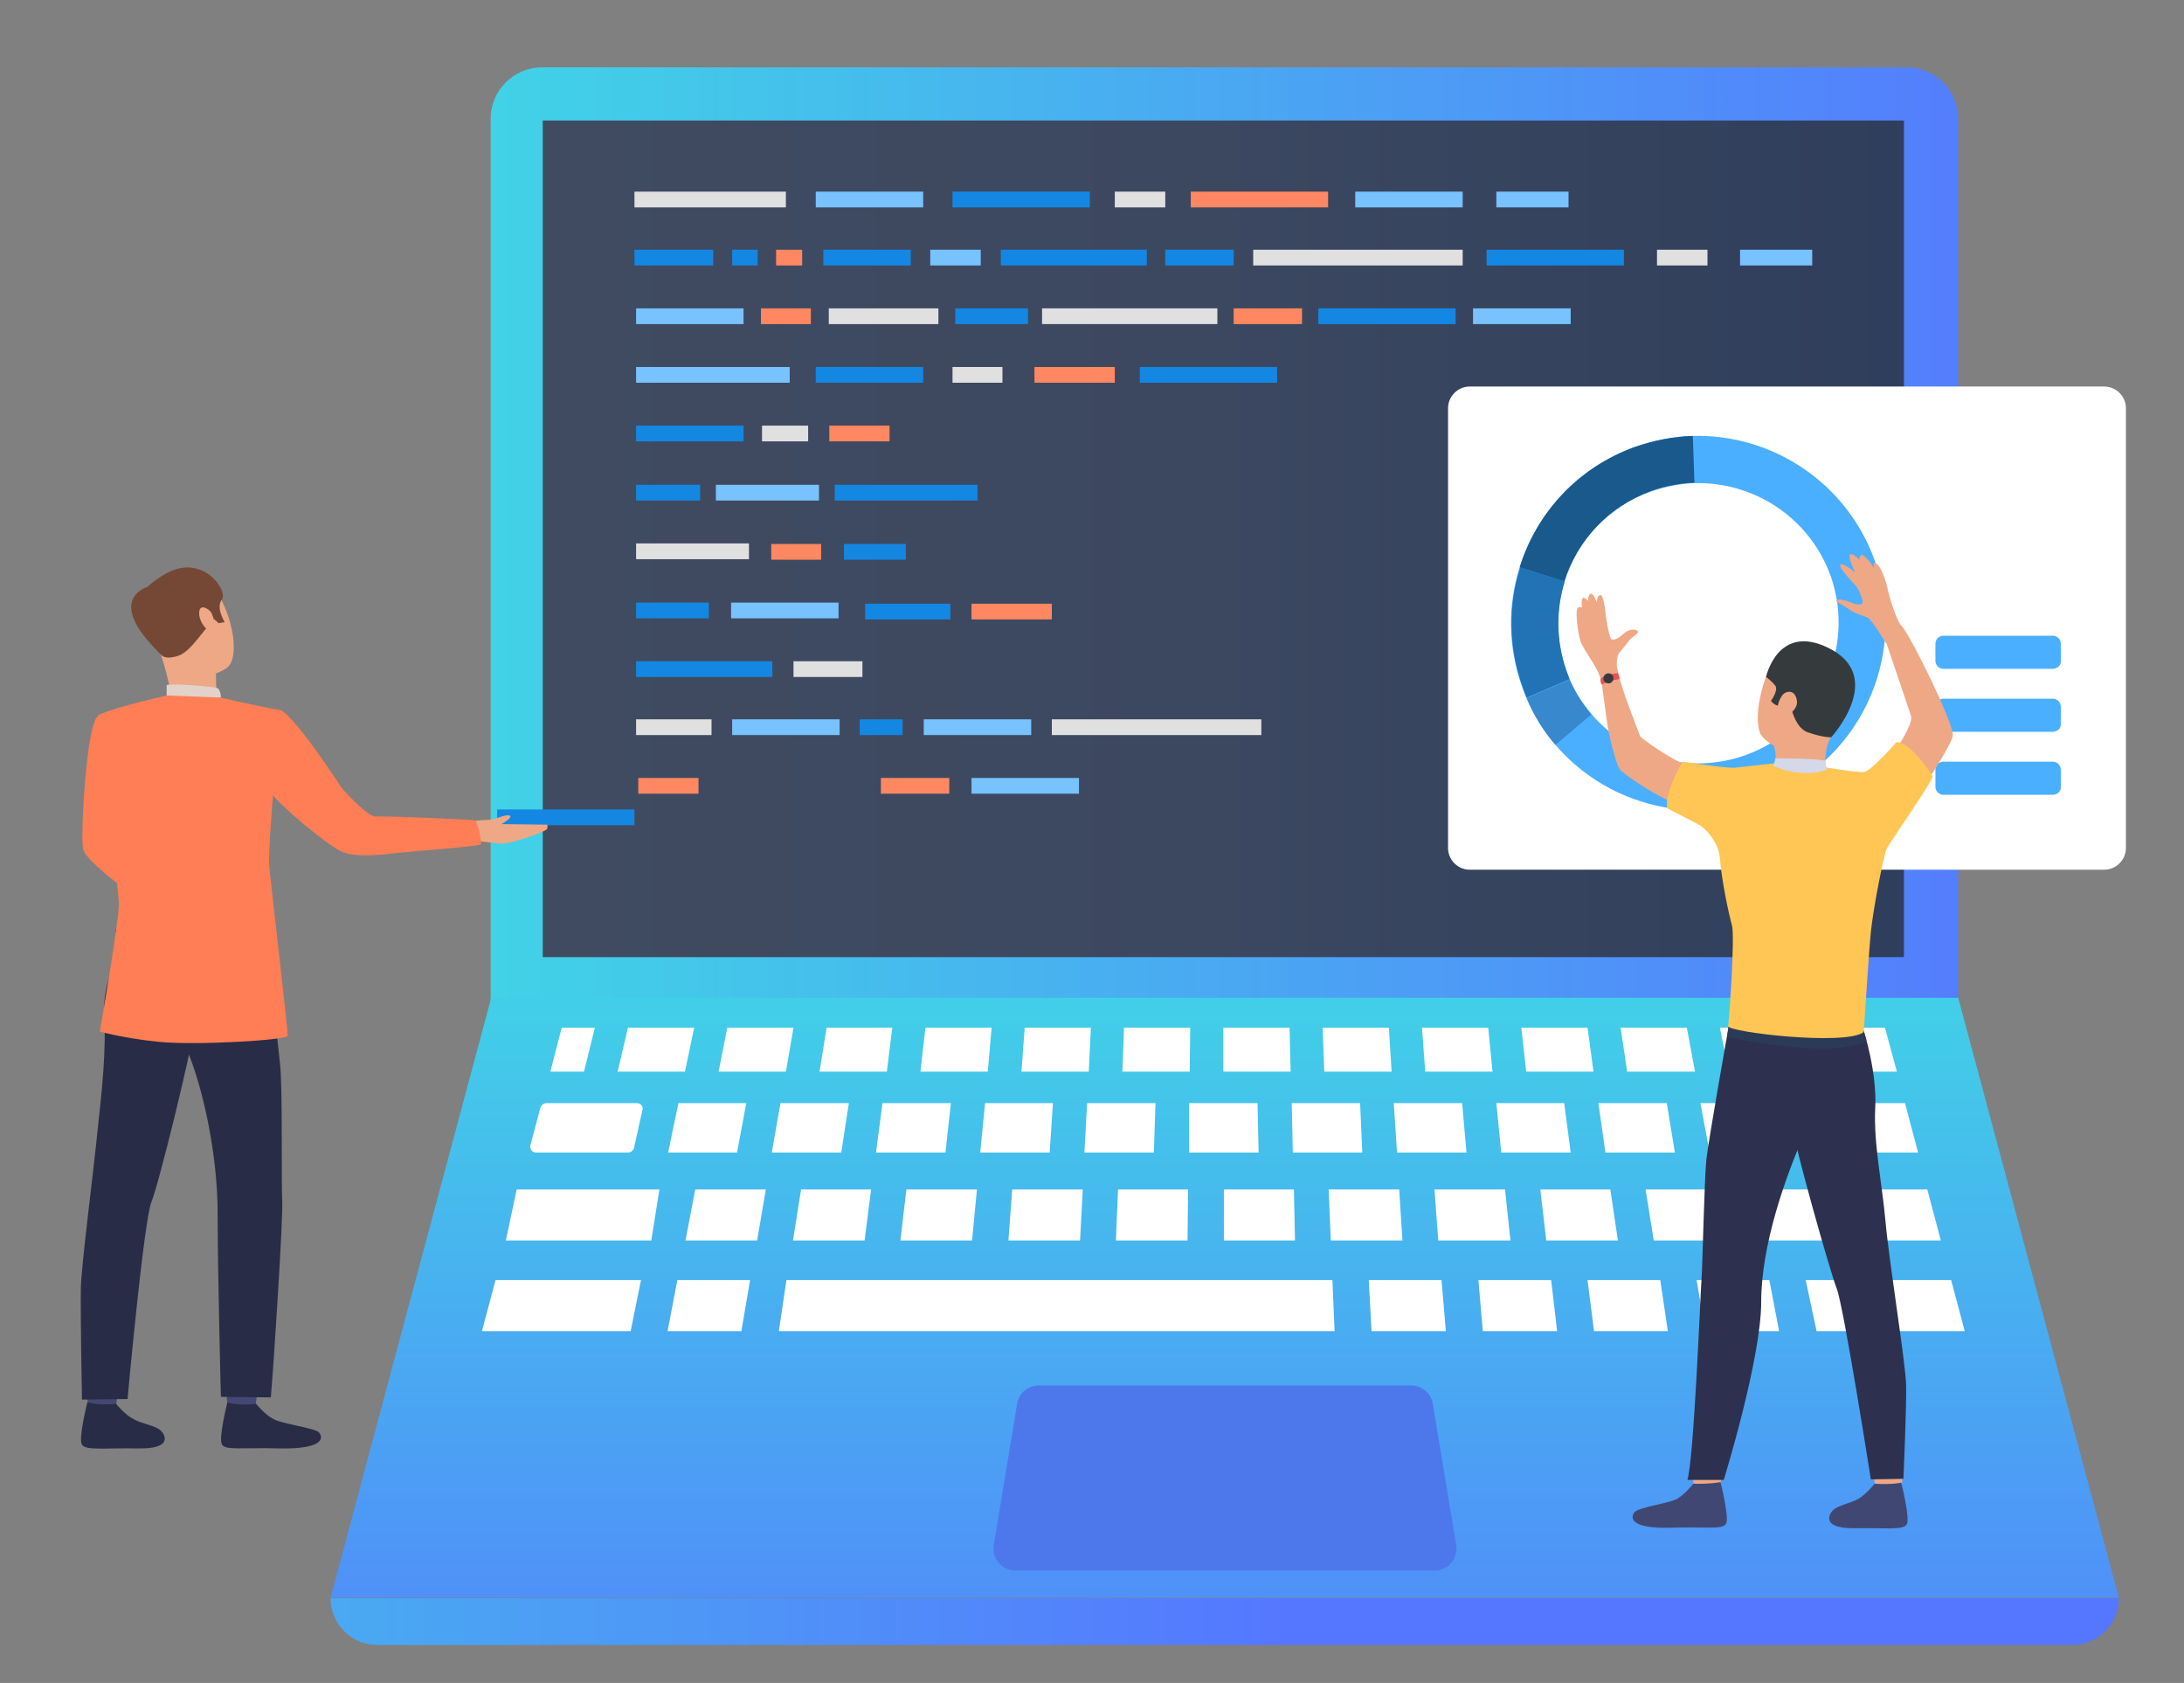 <svg version="1.1" id="Слой_1" xmlns="http://www.w3.org/2000/svg" x="0" y="0" viewBox="0 0 402.4 310" xml:space="preserve"><rect x="0" y="0" width="402.4" height="310" fill="#808080" stroke="none"/><style>.st2{fill:#1487e3}.st3{fill:#ff7e55}.st4{fill:#424773}.st5{fill:#292c47}.st6{fill:#eea886}.st7{fill:#754836}.st10{fill:#fff}.st13{fill:#e0e0e0}.st14{fill:#78c2ff}.st15{fill:#ff8761}.st16{fill:#4aafff}.st20{fill:#414773}.st21{fill:#2d314f}.st24{fill:#353a3d}</style><switch><g><linearGradient id="SVGID_1_" gradientUnits="userSpaceOnUse" x1="82.26" y1="112.543" x2="382.689" y2="112.543"><stop offset="0" stop-color="#40d5e6"/><stop offset="1" stop-color="#57f"/></linearGradient><path d="M90.4 212.7h270.4V21.9c0-5.2-4.2-9.5-9.5-9.5H99.9c-5.2 0-9.5 4.2-9.5 9.5v190.8z" fill="url(#SVGID_1_)"/><linearGradient id="SVGID_2_" gradientUnits="userSpaceOnUse" x1="99.978" y1="99.244" x2="350.808" y2="99.244"><stop offset="0" stop-color="#404b61"/><stop offset=".486" stop-color="#3c4860"/><stop offset="1" stop-color="#2f3e5c"/></linearGradient><path fill="url(#SVGID_2_)" d="M100 176.3h250.8V22.2H100z"/><path class="st2" d="M91.6 149.1h25.3v2.9H91.6z"/><path class="st3" d="M23.6 138.5s-1.1 16 2 18c2 1.2 9.8 5.3 9.6 6-.2.8-4.4 6.8-4.4 6.8s-15-9.9-15.5-13c-.5-3 .7-23.5 2.8-24.4 1.5-.7 2.4-.1 4.3 1.3 2.7 1.9 1.2 5.3 1.2 5.3z"/><path class="st4" d="M21.9 255.3s-.5 3.2-.5 3.7c-.1.5-5.2-.3-5.2-.3l-.4-3.9c-.1 0 5.4 0 6.1.5z"/><path class="st5" d="M21.4 258.6s1.6 2 3.2 2.8c1.6.9 4.1 1.2 5 2.1.7.6 2.5 3.4-4.1 3.3-6.5-.1-9.7.4-10.4-.7-.7-1.1 1-7.8 1-7.8s1.6.6 5.3.3z"/><path class="st4" d="M47.6 255.3s-.5 3.2-.5 3.7c-.1.5-5.2-.3-5.2-.3l-.4-3.9s5.5 0 6.1.5z"/><path class="st5" d="M47.2 258.6s1.6 2 3.2 2.8c1.6.9 7.4 1.6 8.3 2.4.7.6 1.8 3.2-7.4 3-6.5-.2-9.7.4-10.4-.7-.7-1.1 1-7.8 1-7.8s1.4.7 5.3.3zM23.7 171.8s-4.8 7.7-4.5 14.6c.4 6.9-.4 14.4-1.2 21.6-.8 8.1-3 24.9-3.1 29.2-.1 4.3.2 20.6.2 20.6l8.4-.1s3-32.9 4.4-36.3c1.4-3.4 7.4-28.1 7.6-30.8.3-2.6-11.8-18.8-11.8-18.8z"/><path class="st5" d="M49.2 172.9s1.9 18.9 2.4 23.1c.5 4.2.2 22.7.4 25.3.2 2.7-1.6 30.7-2.1 36.1l-9.2-.1s-.6-22.7-.6-33.8c0-11-2.8-23.9-6.1-31.2-3.2-7.3-10.7-7.5-12.7-21 0 .1 25.2-2.7 27.9 1.6z"/><path class="st6" d="M28.8 107.1s5.8-3.8 9.8.3c4 4.1 6 13.8 3.1 15.7-2.9 1.9-7.8 2.4-10.2-.2-2.3-2.6-4.8-6.6-5.4-9.5-.6-3 1.3-5.1 2.7-6.3z"/><path class="st6" d="M39.8 123.7s-.1 4 .4 4.9c.4.9-8.4.9-8.4.9s-.7-4.7-2.1-8.7c-1.4-3.9 10.1 2.9 10.1 2.9z"/><path class="st7" d="M29.9 120.8s.8.8 3.2-.1c2.3-1 4.5-4.9 5.5-5.5.9-.6.8-1.2.8-1.2l.9.8 1.1-.2s-1.7-2.7-.5-4.2-3.7-9-10.9-4.4c0 0-5.6 3.1-4.6 6.4 1 3.4 2.8 7 4.5 8.4z"/><path d="M40.7 128.5s0-1.6-.8-1.8c-.7-.2-8.2-.9-9.2-.5v1.9c.1 0 1.8 1.1 10 .4z" fill="#e2d2ca"/><path class="st6" d="M38.9 112.8c-.3-.5-2.1-1.8-2.2 0-.1 1.9 1.8 3.9 2.5 3.5.7-.3.4-2.1-.3-3.5z"/><path class="st7" d="M27.2 108.1s-8.2 2.2 2.4 12.4l-2.4-12.4z"/><path class="st6" d="M100.8 151.9l-8.4-.1c.7-.4 1.9-1.2 1.6-1.5-.4-.5-2.7.6-3.7.7-.9.1-2.4 0-3.5.4l-2.7 1.1 2.4 2.2s4.4.6 5.7.7c2.1.1 8.5-2.3 8.6-2.7.2-.7 0-.8 0-.8z"/><path class="st3" d="M51.7 130.8c-5.3-.9-11-2.3-11-2.3l-9.9-.4s-9.1 2-12.7 3.6c-.3.2-.3 8.1-1.3 10.2l3 6.3s1.7 12.5 2.1 18c.2 2.5-3.5 23.8-3.5 23.8s4 1.2 10.8 1.9c6.8.7 23.7-.3 23.8-1.1.1-.8-3.3-29.8-3.4-31.3-.2-2.3.7-13 .7-13 1.3 1.7 8.7 8.2 12.3 10.2 2.6 1.5 8.9.6 10.7.4 4-.4 15.1-1.2 15.3-1.6.2-.2-.6-4.3-1.1-4.4-.4-.1-14.7-.8-18.3-.7-1.5.1-6.2-5.2-6.2-5.2s-8.4-13-11.3-14.4z"/><linearGradient id="SVGID_3_" gradientUnits="userSpaceOnUse" x1="225.673" y1="173.088" x2="225.673" y2="339.664"><stop offset="0" stop-color="#40d5e6"/><stop offset="1" stop-color="#57f"/></linearGradient><path fill="url(#SVGID_3_)" d="M360.8 183.8H90.5L60.9 294.3h329.5z"/><path class="st10" d="M100.7 203.2h16.6c.7 0 1.2.5 1.1 1.1l-1.6 7.2c-.1.4-.6.8-1.1.8H98.8c-.7 0-1.2-.6-1.1-1.2l1.9-7.2c.2-.4.6-.7 1.1-.7zM125 203.2h12.5l-1.7 9.1h-12.7zM143.8 203.2h12.6l-1.4 9.1h-12.8zM162.6 203.2h12.6l-1 9.1h-12.8zM181.5 203.2H194l-.6 9.1h-12.8zM200.3 203.2h12.6l-.3 9.1h-12.8zM351 203.2h-18.8l2 9.1h19.2zM325.9 203.2h-12.6l1.7 9.1h12.8zM307.1 203.2h-12.6l1.3 9.1h12.8zM288.2 203.2h-12.5l.9 9.1h12.8zM269.4 203.2h-12.6l.6 9.1h12.8zM250.6 203.2H238l.2 9.1H251zM219.1 203.2h12.6l.2 9.1h-12.8zM95.2 219.1h26.3l-1.5 9.4H93.2zM355.1 219.1h-32.4l1.8 9.4h33.1zM316.2 219.1h-13l1.5 9.4h13.2zM296.7 219.1h-12.9l1.1 9.4h13.2zM277.3 219.1h-13l.7 9.4h13.3zM257.8 219.1h-13l.4 9.4h13.2zM91.3 235.8h26.8l-1.9 9.4H88.8zM124.8 235.8h13.4l-1.6 9.4H123zM144.9 235.8h100.6l.4 9.4H143.5zM252.2 235.8h13.4l.8 9.4h-13.7zM272.4 235.8h13.4l1.1 9.4h-13.7zM292.5 235.8h13.4l1.4 9.4h-13.6zM312.6 235.8H326l1.8 9.4h-13.6zM332.7 235.8h26.8l2.5 9.4h-27.3zM238.4 219.1h-12.9v9.4h13.1zM218.9 219.1H206l-.4 9.4h13.2zM199.5 219.1h-13l-.7 9.4H199zM180 219.1h-13l-1.1 9.4h13.2zM160.5 219.1h-12.9l-1.5 9.4h13.2zM141.1 219.1h-13l-1.8 9.4h13.2zM101.4 197.4l2.1-8.1h6.1l-2 8.1zM115.7 189.3h12.2l-1.7 8.1h-12.4zM134 189.3h12.2l-1.4 8.1h-12.4zM152.3 189.3h12.1l-1 8.1H151zM170.5 189.3h12.2l-.7 8.1h-12.4zM188.8 189.3H201l-.4 8.1h-12.4zM207.1 189.3h12.2l-.1 8.1h-12.4zM225.4 189.3h12.2l.2 8.1h-12.4zM243.7 189.3h12.2l.5 8.1H244zM262 189.3h12.2l.8 8.1h-12.4zM280.3 189.3h12.2l1.1 8.1h-12.4zM298.6 189.3h12.2l1.5 8.1h-12.5zM316.9 189.3H329l1.9 8.1h-12.4zM335.1 189.3h12.2l2.2 8.1h-12.4z"/><linearGradient id="SVGID_4_" gradientUnits="userSpaceOnUse" x1="-91.781" y1="298.648" x2="237.705" y2="298.648"><stop offset="0" stop-color="#40d5e6"/><stop offset="1" stop-color="#57f"/></linearGradient><path d="M381.8 303H69.5c-4.8 0-8.6-3.9-8.6-8.6h329.5c0 4.7-3.8 8.6-8.6 8.6z" fill="url(#SVGID_4_)"/><path d="M264 258.6c-.3-1.9-2-3.4-4-3.4h-68.6c-2 0-3.7 1.4-4 3.4l-4.3 26c-.4 2.5 1.5 4.7 4 4.7h77.2c2.5 0 4.4-2.2 4-4.7l-4.3-26z" fill="#4d78eb"/><path class="st13" d="M116.9 35.3h27.9v2.9h-27.9zM152.7 56.8h20.2v2.9h-20.2z"/><path class="st2" d="M176 56.8h13.4v2.9H176zM117.2 111h13.4v2.9h-13.4z"/><path class="st13" d="M192 56.8h32.3v2.9H192zM117.2 100.1H138v2.9h-20.8zM146.2 121.8h12.7v2.9h-12.7z"/><path class="st2" d="M117.2 121.8h25.1v2.9h-25.1z"/><path class="st13" d="M117.2 132.5h13.9v2.9h-13.9z"/><path class="st14" d="M150.3 35.3h19.8v2.9h-19.8z"/><path class="st2" d="M150.3 67.6h19.8v2.9h-19.8z"/><path class="st13" d="M140.4 78.4h8.5v2.9h-8.5z"/><path class="st14" d="M131.9 89.3h19v2.9h-19z"/><path class="st2" d="M153.8 89.3h26.3v2.9h-26.3zM117.2 78.4H137v2.9h-19.8zM117.2 89.3H129v2.9h-11.8z"/><path class="st15" d="M152.8 78.4h11.1v2.9h-11.1zM117.6 143.3h11.1v2.9h-11.1z"/><path class="st14" d="M117.2 56.8H137v2.9h-19.8zM134.7 111h19.8v2.9h-19.8zM134.9 132.5h19.8v2.9h-19.8zM170.2 132.5H190v2.9h-19.8zM117.2 67.6h28.3v2.9h-28.3zM249.7 35.3h19.8v2.9h-19.8zM179 143.3h19.8v2.9H179zM275.7 35.3H289v2.9h-13.3zM320.6 46h13.3v2.9h-13.3z"/><path class="st2" d="M175.5 35.3h25.3v2.9h-25.3zM273.9 46h25.3v2.9h-25.3zM242.9 56.8h25.3v2.9h-25.3zM210 67.6h25.3v2.9H210z"/><path class="st14" d="M271.4 56.8h18v2.9h-18z"/><path class="st15" d="M219.4 35.3h25.3v2.9h-25.3zM190.6 67.6h14.8v2.9h-14.8zM179 111.2h14.8v2.9H179z"/><path class="st13" d="M205.4 35.3h9.3v2.9h-9.3zM175.5 67.6h9.2v2.9h-9.2zM305.3 46h9.3v2.9h-9.3z"/><path class="st2" d="M116.9 46h14.5v2.9h-14.5zM155.5 100.2h11.4v2.9h-11.4zM134.9 46h4.7v2.9h-4.7z"/><path class="st13" d="M230.9 46h38.6v2.9h-38.6zM193.8 132.5h38.6v2.9h-38.6z"/><path class="st15" d="M143 46h4.8v2.9H143z"/><path class="st2" d="M214.7 46h12.6v2.9h-12.6z"/><path class="st15" d="M227.3 56.8h12.6v2.9h-12.6zM162.3 143.3h12.6v2.9h-12.6z"/><path class="st2" d="M184.4 46h26.9v2.9h-26.9zM159.4 111.2h15.7v2.9h-15.7zM158.4 132.5h7.9v2.9h-7.9z"/><path class="st14" d="M171.4 46h9.3v2.9h-9.3z"/><path class="st15" d="M140.2 56.8h9.2v2.9h-9.2zM142.1 100.2h9.2v2.9h-9.2z"/><path class="st2" d="M151.7 46h16.1v2.9h-16.1z"/><path class="st10" d="M387.7 160.2H270.8c-2.2 0-4-1.8-4-4v-81c0-2.2 1.8-4 4-4h116.9c2.2 0 4 1.8 4 4v81c0 2.2-1.8 4-4 4z"/><path class="st16" d="M378.2 123.2h-20.1c-.9 0-1.5-.7-1.5-1.5v-3.1c0-.9.7-1.5 1.5-1.5h20.1c.9 0 1.5.7 1.5 1.5v3.1c.1.8-.6 1.5-1.5 1.5zM378.2 134.8h-20.1c-.9 0-1.5-.7-1.5-1.5v-3.1c0-.9.7-1.5 1.5-1.5h20.1c.9 0 1.5.7 1.5 1.5v3.1c.1.8-.6 1.5-1.5 1.5zM378.2 146.4h-20.1c-.9 0-1.5-.7-1.5-1.5v-3.1c0-.9.7-1.5 1.5-1.5h20.1c.9 0 1.5.7 1.5 1.5v3.1c.1.8-.6 1.5-1.5 1.5zM345.4 103.2c-5.2-14.4-19-23.3-33.5-22.9-3.5.1-7.1.8-10.6 2-10.6 3.8-18.2 12.2-21.3 22.2-2.2 6.9-2.2 14.5.4 21.9.3.7.5 1.4.8 2.1 1.4 3.2 3.2 6.1 5.3 8.6 9 10.6 24 15.1 37.9 10.1 18-6.3 27.4-26.1 21-44zm-23.8 35.9c-10.4 3.7-21.6.4-28.4-7.6-1.6-1.9-3-4.1-4-6.4-.2-.5-.4-1.1-.6-1.6-2-5.5-2-11.2-.3-16.4 2.3-7.5 8-13.8 16-16.6 2.6-.9 5.3-1.4 7.9-1.5 10.9-.3 21.2 6.3 25.1 17.1 4.7 13.4-2.3 28.2-15.7 33z"/><path d="M288.2 107.1l-8.2-2.6c3.1-10 10.7-18.4 21.3-22.2 3.5-1.2 7.1-1.9 10.6-2l.3 8.6c-2.6.1-5.3.6-7.9 1.5-8 2.9-13.7 9.2-16.1 16.7z" fill="#1a598c"/><path d="M289.2 125.1l-7.9 3.4c-.3-.7-.6-1.4-.8-2.1-2.6-7.3-2.6-15-.4-21.9l8.2 2.6c-1.6 5.2-1.6 10.9.3 16.4.2.6.4 1.1.6 1.6z" fill="#2273b5"/><path d="M286.6 137.2c-2.2-2.5-4-5.4-5.3-8.6l7.9-3.4c1 2.4 2.4 4.5 4 6.4l-6.6 5.6z" fill="#3788cc"/><path class="st6" d="M324.4 135.3s-1.7-2.9 1-10.8c2.6-7.6 11.4-6.9 14.2-2 2.8 4.9 1.9 7.9-2.3 13.3-4.1 5.5-11.2 2-12.9-.5zM345 270s.4 3.2.5 3.7c.1.5 4.9-.3 4.9-.3l.4-3.8s-5.2 0-5.8.4z"/><path class="st20" d="M345.4 273.3s-1.5 1.9-3 2.8c-1.5.8-3.8 1.2-4.7 2.1-.6.6-2.3 3.3 3.8 3.3 6.1-.1 9.1.4 9.8-.7.7-1-1-7.7-1-7.7s-1.4.4-4.9.2z"/><path class="st6" d="M311.6 270s.4 3.2.5 3.7c.1.5 4.9-.3 4.9-.3l.4-3.8s-5.2 0-5.8.4z"/><path class="st20" d="M312 273.3s-1.5 1.9-3 2.8c-1.5.8-6.9 1.5-7.8 2.4-.6.6-1.7 3.2 7 2.9 6.1-.2 9.1.4 9.8-.7.7-1-1-7.7-1-7.7s-1.9.4-5 .3z"/><path class="st21" d="M343.4 189.9s2.5 7.7 2.1 14.3c-.3 6.6 1.3 13.9 1.9 20.8.7 7.7 3.7 26 3.8 30.1.1 4.1-.5 17.3-.5 17.3l-6 .1s-5-31.9-6.3-35.2c-1.3-3.3-7.8-26.5-8-29.1-.1-2.5 13-18.3 13-18.3z"/><path class="st21" d="M318.5 189.1s-3.6 20.3-4.1 24.4c-.4 4.1-.7 19.6-.9 22.2-.2 2.5-1.4 33.2-2.6 36.9h6.7s6.9-22.3 6.9-32.8 4.5-22.9 7.5-29.9c2.9-7 9.6-7.1 11.5-20-.1 0-22.5-4.9-25-.8z"/><path class="st6" d="M326.8 137.3s.8 2.2 0 3.8c-.8 1.6 9.6.6 9.6.6s-.5-3.2.9-5.9c1.4-2.6-10.5 1.5-10.5 1.5z"/><path d="M343.9 191.6s-3.7 3.8-25.7-.6l.3-1.9 24.9.9.5 1.6z" fill="#2b3b57"/><path class="st6" d="M325.3 141.6s-3.8.4-4.9.6c-1.1.2-8.5-1.3-10-1.5-1.5-.2-8-4.6-8.2-5.1-.2-.5-3.9-9.9-4.1-12-.2-2-3.6-1-3.3.4.5 2.6 1.2 9 1.6 10.8.4 2 1.5 6.5 2.2 7.1.6.6 6.4 5 12.1 6.9 5.7 1.9 10 4.6 10 4.6h28s10.9-15.6 11.1-17.9c.2-2.3-7.6-18-9.2-19.9-1.6-2-3.8.6-3.8.6s4.7 13.8 5.3 15.7c.6 2-5.5 10.6-7.1 10.6-1.7 0-6-.5-7.9-.6-1.9-.1-3.9-.9-3.9-.9l-7.9.6z"/><path d="M313.2 152s3.4 2.3 3.7 6.2c.3 3.9 1.6 10.1 2.2 12.2.6 2.1-.5 17.5-.7 18.6-.2 1.1 21.7 3.7 25 1.1 0 0 .9-14.3 1.3-18.4s2.3-13.9 2.9-15.3c.6-1.3 8.2-12 8.5-13.4 0 0-3.9-6.3-6.7-6.3 0 0-4.5 5.2-5.9 5.5-1.5.2-10.4-1.4-10.4-1.4s-1 1.3-6.2-.2c0 0-6.2.7-7.2.8-1.2.2-9.7-1.1-9.7-1.1s-3.4 5.7-2.8 8.6l6 3.1z" fill="#ffc655"/><path class="st6" d="M298.2 124.9s-.8-3.6.2-4.7c.5-.6 1.8-2.2 1.9-2.4.1-.2 1.5-1 1.5-1.4s-1.3-.8-2.5.2c-1.2 1.1-1.9 1.3-2.3 1.2-.5-.1-1.1-4-1.2-4.9-.1-1-.4-3.5-1-3.3-.6.2-.6 1.3-.6 1.3s-.7-1.9-1.2-1.5c-.5.4-.4 1.3-.4 1.3s-.9-1.1-1.1-.3c-.2.8 0 1.5 0 1.5s-.9-.5-1 .7c-.1 1.2.3 4.8.9 6 .6 1.3 3 4.6 3.3 5.9.3 1.3 3.5.4 3.5.4zM347.5 118.5s-2.6-4.4-3.5-4.8c-.9-.4-2.1-.6-3.2-1.4-1.1-.8-2.5-1.4-2.5-1.7.1-.3 1.4-.2 2.8.4 1.4.6 2 .3 2.1 0 .1-.3-.7-2.5-1.2-3-.4-.5-3.4-3.5-2.9-4 .5-.4 2.4 1.2 2.7 1.5 0 0-1.5-3.2-.9-3.4.6-.2 1.7 1 1.7 1s-.1-2.8 2.8 1.7c0 0-.6-1.5.3-1 .9.5 1.8 3.3 2.1 4.7.3 1.4 1.6 5.9 2.7 7 1.2 1.2-3 3-3 3z"/><path class="st24" d="M337.4 135.8s-1.4.1-4.3-.9-3.1-6.1-3.8-5.5c-1.3 1.2-2.5.4-3-.3 0 0 1.4-1.9.8-2.8-.7-.9-1.7-1.6-1.7-1.6s2.1-9.9 11.4-5.4c10.9 5.3.6 16.5.6 16.5z"/><path d="M326.8 141.1l.3-1.4s6-.1 9.2.4l.3 1.7c.1-.1-4 1.8-9.8-.7z" fill="#d4d8e8"/><path class="st6" d="M328.3 128.2c.5-.9 2.5-1.5 2.8 1 .2 2-3.6 4.1-3.6 2.3-.1-1.8.4-2.7.8-3.3z"/><path d="M298.1 124s-2.2.1-3.2 1c0 0-.1.6.2 1.1 0 0 1.9-.9 3.3-1 0 0-.1-.8-.3-1.1z" fill="#e55353"/><path class="st24" d="M295.5 124.6c-.2.5 0 1 .5 1.2.5.2 1 0 1.2-.5.2-.5 0-1-.5-1.2-.4-.2-1 0-1.2.5z"/></g></switch></svg>
